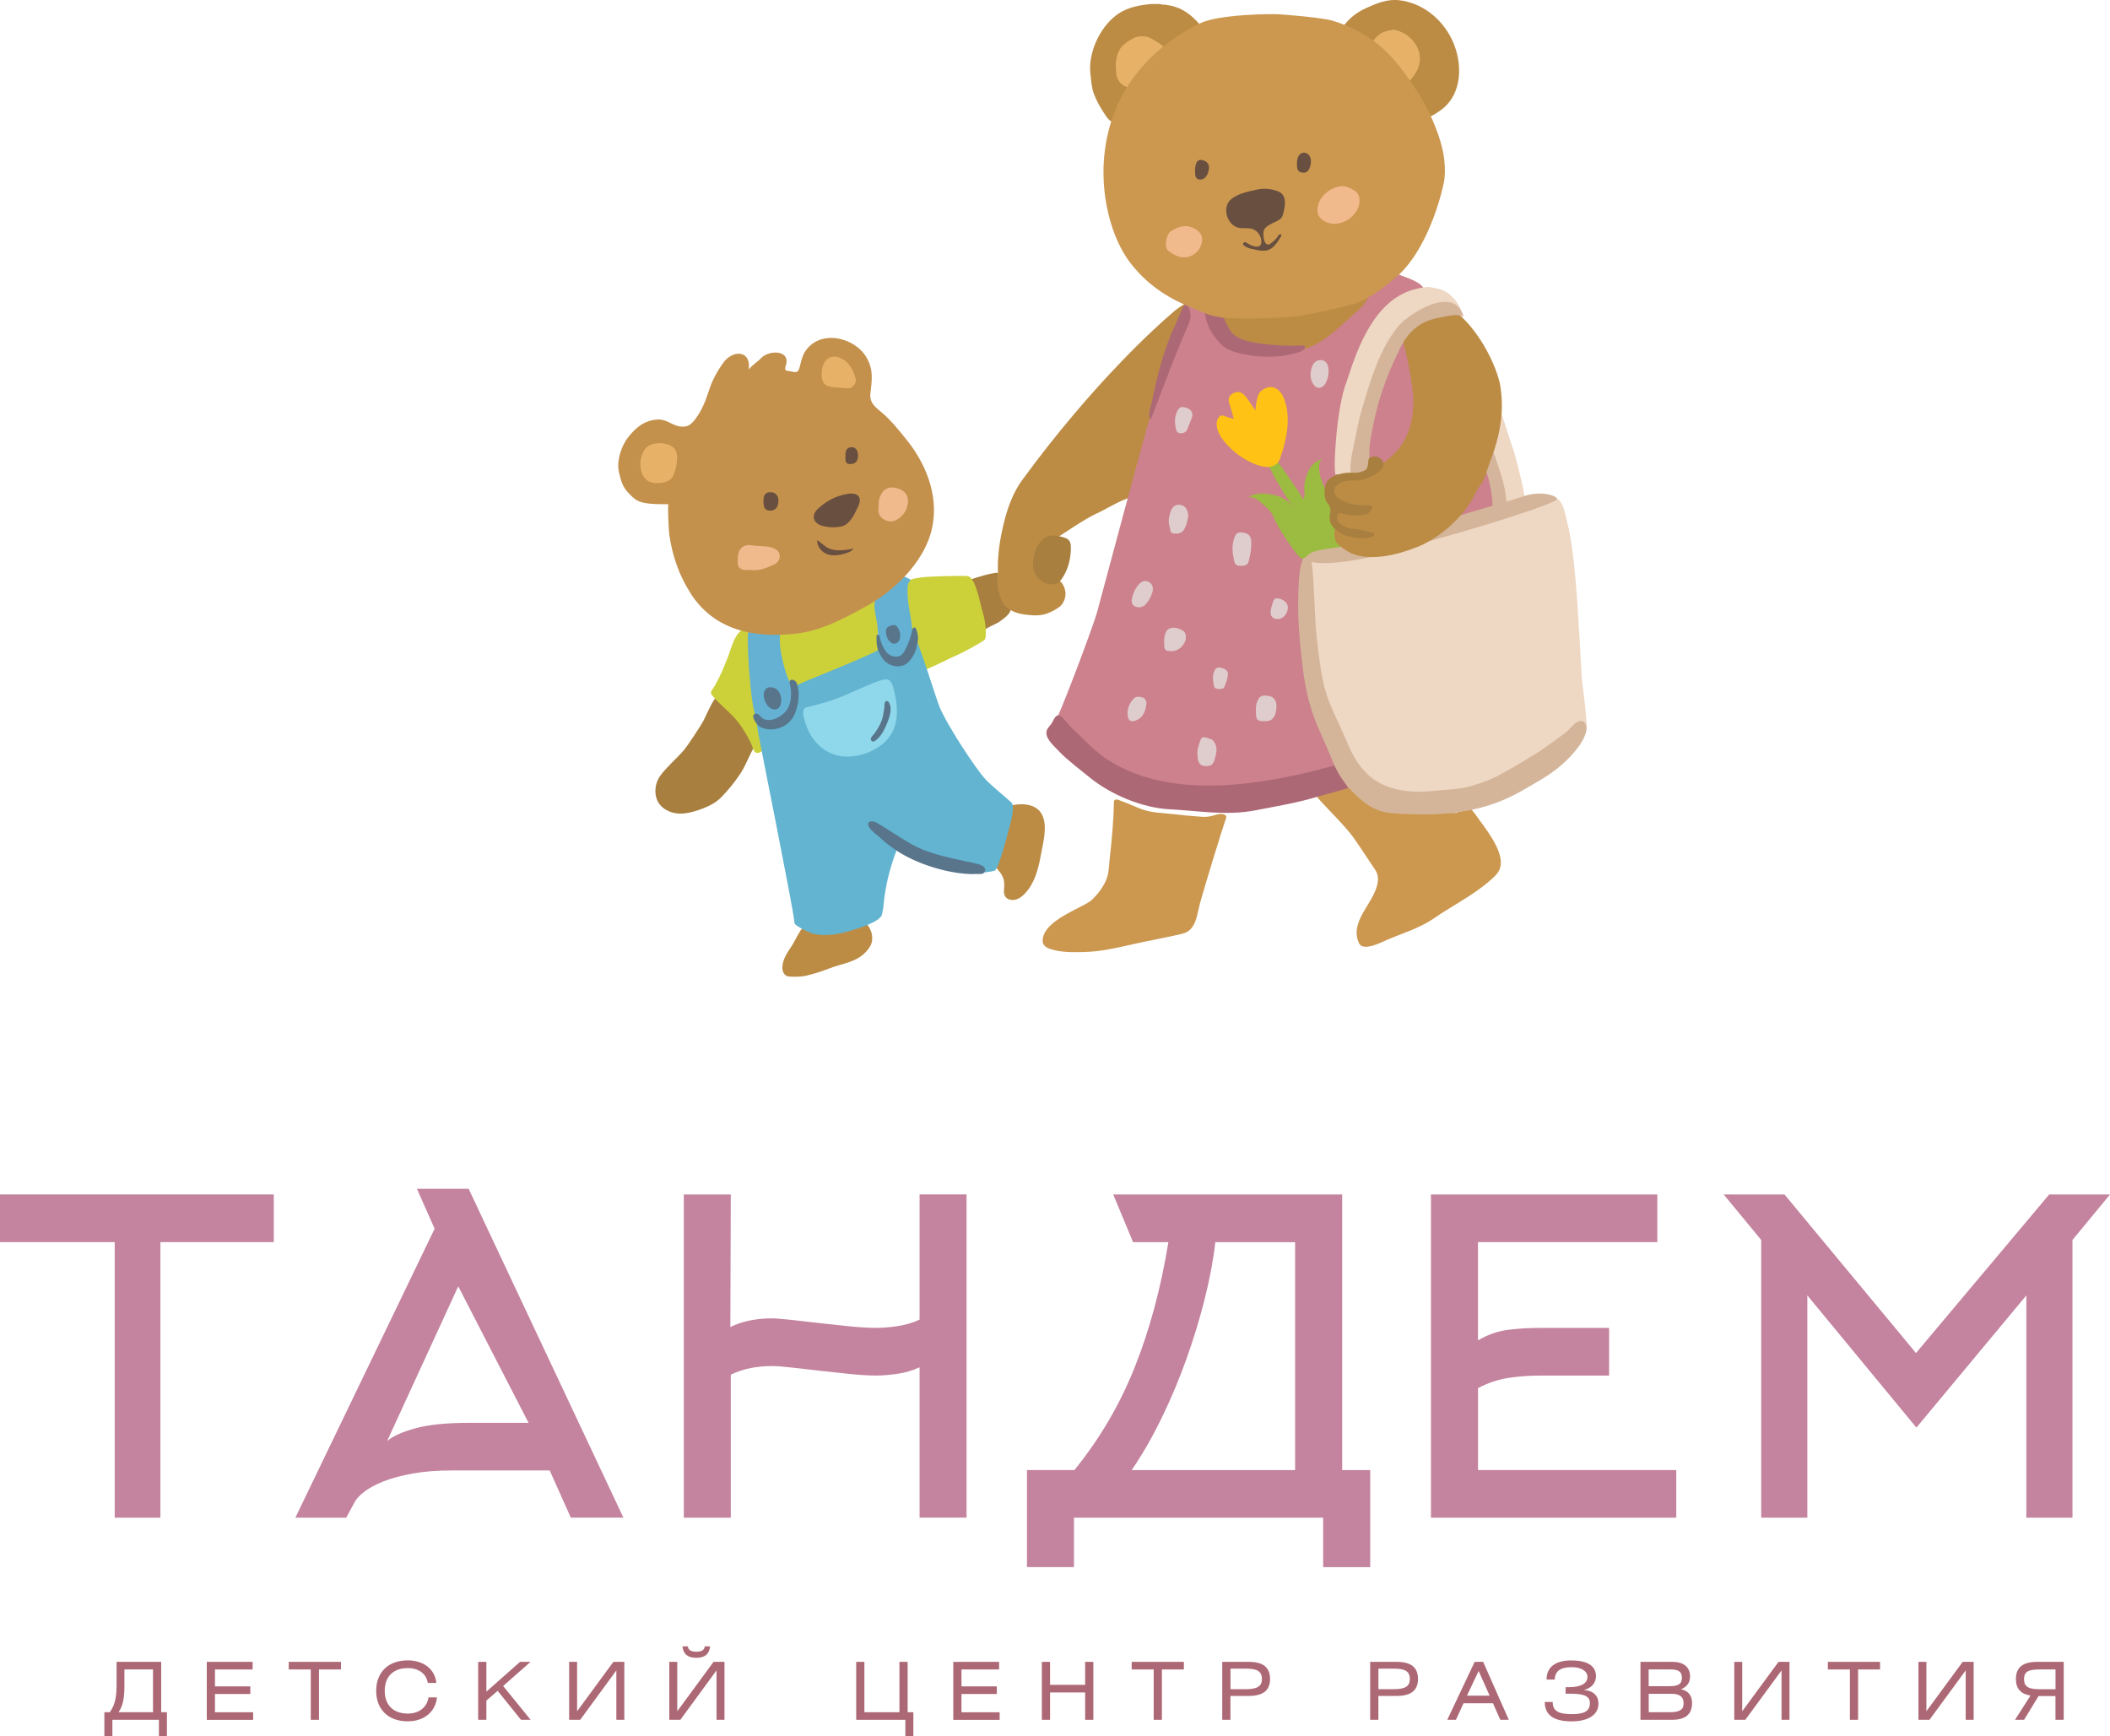 <?xml version="1.0" encoding="UTF-8"?> <svg xmlns="http://www.w3.org/2000/svg" width="192" height="158" viewBox="0 0 192 158" fill="none"> <g clip-path="url(#clip0_21_264)"> <path d="M89.475 57.46C89.367 56.419 88.829 55.514 88.553 54.523C88.39 53.941 88.327 53.346 88.204 52.764C89.064 52.496 89.914 52.196 90.819 52.109C90.896 52.746 90.95 53.382 91.058 54.014C91.108 54.291 91.226 54.546 91.384 54.778C91.506 54.96 91.877 55.191 91.945 55.378C92.09 55.791 91.199 56.396 90.864 56.633C90.697 56.751 89.462 57.251 89.484 57.46H89.475Z" fill="#A87F3F"></path> <path d="M107.925 27.63C107.957 27.666 107.559 28.412 107.59 28.448C107.649 28.58 107.572 28.684 107.509 28.785C106.442 30.63 105.89 32.662 105.37 34.703C105.08 35.849 104.791 36.999 104.682 38.181C104.456 38.849 104.818 39.595 104.573 40.263C104.239 41.19 103.397 42.058 103.316 43.049C103.262 43.69 103.384 44.331 103.072 44.931C103.018 45.041 102.945 45.145 102.85 45.222C102.746 45.309 102.615 45.354 102.488 45.4C101.493 45.763 100.666 46.336 99.716 46.763C98.766 47.191 96.595 48.677 96.432 48.768C96.138 48.936 95.744 48.8 95.428 48.95C95.057 49.127 94.808 49.486 94.618 49.841C94.234 50.536 94.252 51.318 94.315 52.091C94.329 52.232 94.379 52.396 94.505 52.45C95.061 52.682 95.55 53.196 96.246 52.941C96.341 52.905 96.45 52.9 96.549 52.955C97.07 53.609 97.106 54.432 96.563 55.082C96.441 55.228 95.604 55.837 94.758 55.964C94.265 56.037 93.763 55.987 93.284 55.928C92.397 55.819 91.497 55.478 91.126 54.591C90.796 53.805 90.665 52.968 90.81 52.114C90.742 50.573 90.986 49.063 91.348 47.582C91.692 46.186 92.185 44.809 93.035 43.654C99.408 34.967 105.085 29.816 106.821 28.344C106.998 28.194 107.667 27.662 107.916 27.634L107.925 27.63Z" fill="#BC8C45"></path> <path d="M96.396 52.973C96.283 53.114 95.876 53.169 95.708 53.178C95.161 53.21 94.569 52.814 94.284 52.369C94.048 52.005 93.99 51.746 93.999 51.3C94.017 50.505 94.234 49.746 94.804 49.164C95.251 48.714 95.74 48.659 96.305 48.777C97.341 49 97.504 49.168 97.432 50.228C97.364 51.232 97.052 52.173 96.396 52.969V52.973Z" fill="#A87F3F"></path> <path d="M60.605 73.698C60.483 73.625 60.36 73.539 60.247 73.434C59.451 72.743 59.483 71.411 60.075 70.602C60.704 69.747 61.527 69.075 62.215 68.279C62.604 67.829 63.784 66.015 64.029 65.556C64.25 65.142 65.241 62.66 65.775 63.156C66.629 63.947 68.136 65.861 68.317 65.983C68.805 66.315 68.823 67.356 68.633 67.97C68.158 68.761 67.873 69.647 67.358 70.416C66.838 71.193 66.299 71.861 65.648 72.534C65.191 73.007 64.599 73.329 63.988 73.561C62.88 73.984 61.65 74.316 60.609 73.693L60.605 73.698Z" fill="#A87F3F"></path> <path d="M68.452 67.942C68.403 67.806 68.353 67.674 68.303 67.574C68 66.965 67.656 66.369 67.249 65.824C66.562 64.901 65.603 64.228 64.861 63.355C64.553 62.992 64.721 62.919 64.956 62.542C65.128 62.264 65.281 61.983 65.422 61.692C65.711 61.105 65.951 60.501 66.195 59.896C66.507 59.132 66.801 57.732 67.539 57.332C68.086 57.037 68.412 57.323 68.484 57.664C68.615 58.278 68.421 59.45 68.439 60.078C68.507 62.396 68.95 64.742 69.714 66.924C69.814 67.215 69.922 67.537 69.8 67.819C69.705 68.038 69.275 68.447 69.04 68.506C68.665 68.597 68.583 68.283 68.457 67.951L68.452 67.942Z" fill="#CCD13A"></path> <path d="M83.709 61.114C83.08 60.951 83.79 60.032 83.65 59.546C83.451 58.859 83.188 58.191 82.989 57.5C82.605 56.168 82.32 54.75 82.456 53.377C82.528 52.641 83.256 52.645 83.862 52.541C84.391 52.45 87.784 52.359 88.082 52.432C88.82 52.614 89.2 55.064 89.448 55.809C89.647 56.4 89.851 57.964 89.588 58.219C89.344 58.455 87.508 59.446 87.078 59.623C86.124 60.023 84.713 60.819 83.704 61.11L83.709 61.114Z" fill="#CCD13A"></path> <path d="M79.683 54.164C80.122 54.255 80.235 54.982 80.23 55.382C80.226 55.764 80.072 56.342 80.036 56.719C80.009 57.005 79.764 57.328 79.963 57.469C79.796 57.914 79.936 58.355 79.977 58.801C79.995 58.983 80.122 59.164 79.977 59.351C78.457 59.956 77.001 60.724 75.422 61.178C75.151 61.256 74.898 61.437 74.658 61.606C74.029 62.051 73.31 62.256 72.568 62.388C72.197 62.247 72.03 61.974 71.759 61.987C71.501 61.883 71.428 61.642 71.365 61.41C71.125 60.578 70.917 59.737 70.795 58.878C70.754 58.578 70.646 57.964 70.954 57.769C71.293 57.551 71.808 57.746 72.188 57.655C72.623 57.546 73.07 57.442 73.504 57.323C74.522 57.046 75.481 56.601 76.399 56.096C77.182 55.669 77.982 55.282 78.778 54.882C78.905 54.819 79.575 54.128 79.688 54.173L79.683 54.164Z" fill="#CCD13A"></path> <path d="M90.859 79.207C90.71 79.034 90.561 78.861 90.507 78.648C90.407 78.257 90.647 77.975 90.751 77.625C90.828 77.361 90.81 77.084 90.878 76.82C91.095 75.979 91.561 75.052 91.941 74.275C92.09 73.97 92.135 73.643 91.977 73.315C92.814 73.084 94.012 73.106 94.618 73.829C95.41 74.77 94.971 76.438 94.772 77.52C94.559 78.679 94.306 79.939 93.596 80.912C93.302 81.316 92.795 81.852 92.266 81.898C91.71 81.948 91.312 81.63 91.357 81.066C91.411 80.398 91.429 79.93 90.973 79.352C90.936 79.307 90.896 79.261 90.855 79.211L90.859 79.207Z" fill="#BC8C45"></path> <path d="M73.02 84.493C73.247 84.48 73.455 84.493 73.645 84.671C73.853 84.866 74.142 84.894 74.423 84.88C75.902 84.807 77.394 84.784 78.774 84.121C78.81 84.103 78.873 84.134 78.923 84.144C79.244 84.575 79.421 85.044 79.353 85.594C79.308 85.962 79.14 86.216 78.891 86.512C77.969 87.607 76.603 87.666 75.422 88.144C74.794 88.398 74.138 88.589 73.477 88.762C72.925 88.903 72.383 88.894 71.835 88.871C71.383 88.853 71.166 88.448 71.193 87.976C71.234 87.194 71.736 86.566 72.138 85.934C72.22 85.803 72.894 84.466 73.02 84.489V84.493Z" fill="#BC8C45"></path> <path d="M127.306 24.988C127.863 25.247 129.527 25.666 129.627 26.475C129.735 26.779 128.528 26.488 128.356 26.566C127.32 27.025 126.447 27.689 125.732 28.575C125.389 29.002 125.099 29.448 124.914 29.962C124.475 31.157 123.95 32.316 123.34 33.435C122.431 35.098 122.06 36.739 121.892 38.653C121.788 39.812 121.521 41.022 121.698 42.19C121.63 42.449 121.748 43.299 121.775 43.563C121.775 43.817 121.426 44.64 121.318 44.886C121.142 45.281 120.44 44.931 120.178 45.281C119.522 46.163 118.699 45.754 118.165 44.958C117.419 43.849 116.609 42.785 115.89 41.663C115.687 41.344 116.288 40.535 116.41 40.244C116.582 39.831 116.627 39.367 116.542 38.931C116.492 38.681 116.388 38.421 116.184 38.267C115.954 38.09 115.641 38.076 115.352 38.103C114.94 38.139 114.533 38.244 114.158 38.417C113.886 38.539 113.611 38.712 113.498 38.99C113.421 39.181 113.43 39.399 113.452 39.603C113.561 40.608 114.14 41.904 115.252 42.167C115.809 42.526 116.148 43.085 116.532 43.594C116.777 43.917 116.926 44.517 117.12 44.899C117.383 45.413 117.641 45.922 117.903 46.436C118.111 46.845 118.319 47.258 118.459 47.695C118.894 49.05 118.69 50.422 118.473 51.786C118.242 53.245 118.22 54.727 118.301 56.2C118.468 59.191 118.622 62.196 119.653 65.051C120.214 66.606 120.938 68.097 121.585 69.62C121.666 69.81 121.784 69.992 121.757 70.21C121.68 70.483 121.431 70.506 121.218 70.551C119.038 70.997 116.709 71.856 114.47 71.82C111.462 71.774 108.608 72.042 105.636 71.647C104.18 71.451 102.687 70.433 101.353 69.824C100.81 69.579 100.286 69.279 99.906 68.819C99.2 67.974 98.368 67.265 97.585 66.496C97.034 65.956 95.401 66.733 95.83 66.069C96.445 65.115 99.557 56.732 99.815 55.764C100.313 53.909 104.343 38.849 104.592 38.162C105.691 35.289 106.749 32.403 107.975 29.584C108.215 29.03 108.124 28.83 107.595 28.539C107.527 28.489 107.473 28.43 107.5 28.334C107.563 28.111 107.794 27.971 107.812 27.725C107.979 27.63 108.111 27.748 108.233 27.82C108.78 28.139 109.422 28.252 109.956 28.598C110.173 28.907 110.196 29.302 110.408 29.616C110.548 30.662 111.177 31.298 112.127 31.648C114.086 32.375 116.058 32.571 118.066 31.843C118.577 31.657 118.948 31.307 119.31 30.93C119.454 30.83 119.626 30.789 119.794 30.748C120.603 30.548 121.295 30.143 121.91 29.58C122.792 28.775 123.769 28.066 124.43 27.034C125.343 26.507 126.171 25.861 126.94 25.138C127.04 25.043 127.157 24.966 127.311 24.988H127.306Z" fill="#CC818C"></path> <path d="M69.036 66.951C68.999 66.697 68.778 65.606 68.9 65.36C69.036 65.21 69.37 66.142 69.515 66.178C70.754 66.478 71.881 65.851 72.297 64.642C72.55 63.906 72.541 63.146 72.496 62.387C72.573 62.192 79.14 59.746 80.312 58.919C80.511 58.987 80.212 59.56 80.321 59.71C81.117 60.837 82.315 60.769 83.007 59.578C83.098 59.419 83.007 58.032 83.243 58.019C83.478 58.005 85.133 63.451 85.495 64.333C86.119 65.869 88.72 69.888 89.693 70.938C90.199 71.488 91.638 72.652 91.963 72.97C92.004 73.011 92.045 73.047 92.085 73.088C92.384 73.575 91.837 75.306 91.728 75.729C91.674 75.943 90.914 78.934 90.525 79.225C89.887 79.439 87.856 79.561 87.232 79.266C86.653 78.989 86.87 79.066 86.255 78.875C85.468 78.625 80.565 75.493 79.936 75.12C79.832 75.056 79.733 74.988 79.615 74.947C79.484 74.897 79.335 74.825 79.235 74.97C79.136 75.111 79.253 75.229 79.33 75.347C79.375 75.42 79.434 75.488 79.502 75.543C80.144 76.02 80.61 76.698 81.293 77.125C81.415 77.202 81.583 77.275 81.546 77.479C80.95 79.066 80.542 80.693 80.398 82.384C80.375 82.657 80.312 82.93 80.262 83.198C80.135 83.857 78.181 84.521 76.58 84.912C75.893 85.08 74.807 85.157 74.115 84.998C73.618 84.885 72.962 84.534 72.537 84.257C72.455 84.203 72.374 84.144 72.329 84.062C72.279 83.975 72.27 83.866 72.265 83.766C72.188 82.703 69.113 67.438 69.045 66.96L69.036 66.951Z" fill="#62B4D0"></path> <path d="M125.452 85.862C124.796 86.13 123.919 86.385 123.656 85.821C123.29 85.039 123.439 84.316 123.783 83.544C124.339 82.302 126.031 80.466 125.131 79.148C124.461 78.166 123.815 77.143 123.136 76.188C122.431 75.197 120.766 73.584 119.97 72.67C118.563 71.047 121.137 72.329 122.566 71.688C122.693 71.633 122.824 71.606 122.964 71.642C123.367 71.92 123.688 72.284 124.059 72.597C125.018 73.406 126.085 73.838 127.37 73.888C129.066 73.952 130.758 73.966 132.454 73.97C132.852 73.97 133.019 73.329 133.413 73.256C133.598 73.225 134.023 73.852 134.182 74.006C134.991 75.216 137.357 77.861 136.307 79.389C136.122 79.657 135.878 79.875 135.633 80.089C134.082 81.466 132.146 82.416 130.441 83.594C129.116 84.507 127.519 84.944 126.058 85.598C125.922 85.657 125.701 85.766 125.447 85.867L125.452 85.862Z" fill="#CC9850"></path> <path d="M108.377 84.518C108.173 84.736 107.906 84.9 107.54 84.986C106.273 85.282 104.401 85.627 103.134 85.914C101.642 86.25 100.154 86.605 98.616 86.636C97.63 86.659 96.657 86.677 95.698 86.4C95.508 86.346 95.314 86.277 95.156 86.159C94.997 86.041 94.871 85.855 94.871 85.659C94.853 83.695 98.584 82.636 99.394 81.854C99.891 81.372 100.321 80.809 100.61 80.177C100.927 79.495 100.891 78.904 100.972 78.181C101.176 76.418 101.33 74.649 101.37 72.872C101.574 72.631 101.786 72.808 101.981 72.872C102.637 73.099 103.256 73.408 103.908 73.644C104.853 73.99 105.848 73.972 106.821 74.09C107.675 74.195 108.539 74.272 109.399 74.331C109.715 74.354 110.05 74.308 110.353 74.231C110.679 74.144 111.222 73.922 111.538 74.217C111.615 74.285 111.588 74.408 111.552 74.508C111.081 75.836 109.593 80.772 109.218 82.104C108.983 82.95 108.915 83.927 108.363 84.518H108.377Z" fill="#CC9850"></path> <path d="M122.716 71.692C122.743 71.733 120.106 72.433 119.898 72.497C118.066 73.056 116.157 73.365 114.275 73.734C111.639 74.252 109.056 73.784 106.401 73.643C103.927 73.515 101.068 72.302 99.164 70.756C98.807 70.465 96.961 69.029 96.486 68.492C96.084 68.038 95.242 67.388 95.215 66.724C95.197 66.347 95.491 66.119 95.686 65.838C95.849 65.601 96.052 64.928 96.45 65.137C96.821 65.333 97.124 65.865 97.436 66.156C98.549 67.192 99.603 68.392 100.892 69.201C104.904 71.706 111.055 72.584 121.576 69.615C121.621 69.601 122.367 71.211 122.711 71.692H122.716Z" fill="#AD6875"></path> <path d="M82.849 52.741C82.872 52.841 82.727 52.914 82.655 53.091C82.555 53.337 82.582 53.596 82.582 53.855C82.573 55.005 82.921 56.114 83.007 57.251C83.075 57.319 83.103 57.405 83.084 57.492C82.953 58.146 82.768 58.782 82.388 59.333C81.841 60.119 80.94 60.046 80.393 59.205C79.954 58.532 79.9 57.773 79.841 56.992C79.796 56.369 79.407 55.2 79.656 54.614C79.76 54.368 80.031 54.273 80.23 54.114C80.556 53.855 80.832 53.532 81.153 53.264C81.479 52.991 81.424 51.955 81.908 52.282C82.008 52.35 82.836 52.7 82.849 52.746V52.741Z" fill="#64B1D3"></path> <path d="M81.583 77.402C81.072 77.07 80.583 76.693 80.126 76.27C79.832 75.998 79.217 75.584 79.054 75.211C78.819 74.666 79.416 74.657 79.773 74.866C80.868 75.502 81.899 76.239 83.007 76.857C84.269 77.557 85.644 77.884 87.024 78.198C87.698 78.352 88.376 78.466 89.046 78.643C89.349 78.721 89.869 79.002 89.557 79.402C89.399 79.607 89.046 79.516 88.788 79.534C88.431 79.561 88.073 79.534 87.716 79.502C86.974 79.434 86.242 79.298 85.518 79.102C84.111 78.725 82.772 78.18 81.574 77.402H81.583Z" fill="#59758C"></path> <path d="M118.966 50.968C118.826 50.932 118.685 50.896 118.545 50.859C118.161 50.759 117.636 49.909 117.41 49.6C117.075 49.145 116.772 48.668 116.474 48.186C116.207 47.759 116.021 47.345 115.813 46.9C115.592 46.422 115.085 46.027 114.692 45.691C114.366 45.413 113.959 45.145 113.547 45.25C114.072 44.922 114.719 44.872 115.329 44.945C116.401 45.068 117.048 45.359 117.727 46.177C117.084 45.4 116.582 44.413 116.044 43.554C115.723 43.045 115.718 42.672 115.207 42.258C115.338 41.922 115.605 41.74 115.926 41.622C116.627 42.449 117.211 43.363 117.831 44.254C118.125 44.677 118.373 45.027 118.609 45.491C118.577 45.431 118.708 45.186 118.713 45.1C118.735 44.836 118.658 44.554 118.676 44.281C118.713 43.745 118.862 43.218 119.12 42.749C119.183 42.636 119.251 42.527 119.328 42.422C119.599 42.086 119.997 41.886 120.386 41.695C120.137 41.831 120.038 42.145 120.029 42.427C119.988 43.55 120.671 44.609 121.069 45.604C121.336 46.277 121.463 46.995 121.535 47.714C121.553 47.886 122.602 49.964 122.539 50.023C122.408 50.141 121.096 51.809 120.757 51.3C120.612 52.037 120.097 50.868 119.4 50.832C119.26 50.827 119.115 50.923 118.97 50.968H118.966Z" fill="#9BBC40"></path> <path d="M116.46 41.781C116.035 42.799 114.863 42.531 114.027 42.167C113.018 41.726 112.118 41.044 111.417 40.194C111.055 39.753 110.716 39.199 110.707 38.608C110.698 38.171 110.946 37.621 111.485 37.876C111.702 37.976 111.942 38.026 112.272 38.126C112.132 37.635 112.028 37.208 111.883 36.789C111.724 36.33 111.783 35.994 112.263 35.767C112.71 35.553 113.054 35.726 113.317 36.048C113.633 36.43 113.891 36.862 114.23 37.358C114.271 37.053 114.28 36.821 114.33 36.598C114.411 36.23 114.443 35.835 114.768 35.566C115.583 34.907 116.438 35.235 116.845 36.285C117.496 37.953 117.093 40.021 116.496 41.667C116.483 41.708 116.465 41.744 116.451 41.781H116.46Z" fill="#FFC215"></path> <path d="M109.92 28.666C110.87 28.662 111.819 28.816 112.774 28.807C113.742 28.803 114.728 28.262 115.714 28.253C116.845 28.244 117.921 28.616 119.025 28.421C120.296 28.198 121.562 27.939 122.815 27.602C123.38 27.448 123.905 27.162 124.493 27.075C124.29 27.525 123.982 27.902 123.611 28.216C121.96 29.616 120.314 31.53 118.066 31.926C117.057 32.103 116.026 32.012 115.013 31.944C114.067 31.88 114.19 31.185 113.226 31.021C112.38 30.875 111.544 30.571 110.888 30.016C110.793 29.934 109.838 28.666 109.92 28.666Z" fill="#BC8C45"></path> <path d="M109.938 29.607C109.888 29.498 109.843 29.38 109.802 29.262C109.771 29.171 109.558 28.162 109.59 28.171C110.083 28.316 110.571 28.303 111.064 28.43C111.1 28.439 111.141 28.453 111.168 28.48C111.195 28.503 111.204 28.539 111.218 28.571C111.403 29.067 111.629 29.548 111.896 30.003C112.462 30.962 113.972 31.176 114.981 31.299C116.189 31.444 117.405 31.494 118.618 31.439C118.649 31.439 118.685 31.439 118.713 31.458C118.735 31.476 118.744 31.503 118.744 31.526C118.78 31.767 118.514 31.93 118.283 32.012C116.867 32.503 115.189 32.567 113.719 32.33C112.824 32.185 111.724 31.976 111.087 31.299C110.58 30.758 110.209 30.258 109.933 29.616L109.938 29.607Z" fill="#AD6875"></path> <path d="M104.682 38.181C104.406 37.658 104.7 37.167 104.795 36.676C105.288 34.167 105.921 31.699 107.025 29.38C107.183 29.048 107.572 28.007 107.807 27.726C108.409 27.876 108.418 28.912 108.178 29.448C106.907 32.303 105.854 35.244 104.723 38.149C104.718 38.163 104.696 38.172 104.682 38.181Z" fill="#AD6875"></path> <path d="M113.864 49.536C113.864 50.059 113.746 50.568 113.629 51.068C113.525 51.518 113.14 51.491 112.787 51.486C112.444 51.482 112.349 51.277 112.281 50.959C112.154 50.345 112.086 49.745 112.258 49.127C112.43 48.509 112.606 48.359 113.244 48.49C113.647 48.577 113.877 48.881 113.859 49.327C113.859 49.395 113.859 49.468 113.859 49.536H113.864Z" fill="#DFCCCD"></path> <path d="M114.275 64.679C114.289 64.456 114.266 64.238 114.343 64.01C114.56 63.351 114.778 63.21 115.461 63.333C115.931 63.419 116.171 63.77 116.153 64.333C116.125 65.156 115.813 65.606 115.257 65.624C114.366 65.66 114.285 65.579 114.275 64.674V64.679Z" fill="#DFCCCD"></path> <path d="M108.124 46.991C108.056 47.345 107.993 47.782 107.749 48.182C107.513 48.564 107.165 48.586 106.799 48.55C106.437 48.514 106.514 48.191 106.437 47.955C106.279 47.5 106.36 47.063 106.491 46.632C106.663 46.082 106.962 45.877 107.423 45.945C107.839 46.009 108.115 46.386 108.124 46.995V46.991Z" fill="#DFCCCD"></path> <path d="M108.956 68.634C108.929 68.165 109.097 67.747 109.232 67.352C109.4 66.87 109.843 67.184 110.132 67.243C110.526 67.325 110.77 67.97 110.68 68.457C110.467 69.552 110.345 69.711 109.707 69.716C109.183 69.72 108.961 69.384 108.961 68.629L108.956 68.634Z" fill="#DFCCCD"></path> <path d="M105.935 58.482C105.935 58.36 105.917 58.237 105.935 58.119C106.003 57.76 106.048 57.346 106.419 57.196C106.84 57.028 107.274 57.169 107.654 57.401C107.857 57.523 107.912 57.755 107.912 57.996C107.912 58.61 107.301 59.232 106.69 59.251C106.007 59.269 105.93 59.187 105.935 58.487V58.482Z" fill="#DFCCCD"></path> <path d="M120.056 35.29C119.771 35.317 119.536 35.085 119.391 34.758C119.169 34.258 119.233 33.662 119.468 33.194C119.703 32.726 120.336 32.608 120.68 32.994C121.092 33.453 120.875 34.744 120.427 35.122C120.3 35.226 120.174 35.281 120.06 35.294L120.056 35.29Z" fill="#DFCCCD"></path> <path d="M102.981 54.6C103.049 53.909 103.8 52.359 104.65 53.032C104.904 53.232 104.958 53.586 104.867 53.891C104.745 54.305 104.528 54.691 104.234 55.014C104.013 55.255 103.628 55.332 103.325 55.205C103.045 55.087 102.959 54.864 102.981 54.6Z" fill="#DFCCCD"></path> <path d="M107.622 37.035C108.296 37.121 108.694 37.503 108.405 38.144C108.269 38.444 108.169 38.762 108.043 39.062C107.916 39.362 107.654 39.458 107.36 39.421C107.057 39.385 107.025 39.121 106.975 38.876C106.876 38.408 106.894 37.953 107.079 37.508C107.192 37.23 107.36 37.03 107.627 37.03L107.622 37.035Z" fill="#DFCCCD"></path> <path d="M102.601 64.892C102.601 64.506 102.742 64.106 102.972 63.797C103.293 63.365 103.447 63.351 103.927 63.456C104.216 63.519 104.352 63.837 104.32 64.06C104.239 64.619 104.094 65.188 103.52 65.488C102.918 65.801 102.597 65.61 102.601 64.892Z" fill="#DFCCCD"></path> <path d="M117.188 55.282C117.175 55.968 116.605 56.473 116.03 56.305C115.587 56.177 115.497 55.768 115.773 54.982C115.863 54.718 115.899 54.368 116.338 54.459C116.849 54.564 117.197 54.895 117.188 55.277V55.282Z" fill="#DFCCCD"></path> <path d="M110.897 62.697C110.68 62.706 110.49 62.61 110.458 62.41C110.395 61.988 110.286 61.556 110.472 61.138C110.576 60.901 110.684 60.669 111.041 60.751C111.412 60.833 111.761 60.974 111.738 61.379C111.715 61.765 111.557 62.151 111.408 62.515C111.331 62.697 111.096 62.706 110.897 62.697Z" fill="#DFCCCD"></path> <path d="M71.017 57.587C70.709 58.974 71.673 61.883 71.84 61.974C72.618 63.369 71.849 65.238 70.334 65.62C69.646 65.792 68.895 65.738 68.782 65.16C68.298 64.474 67.855 57.528 68.14 57.396C68.357 57.296 69.085 57.601 69.352 57.628C69.524 57.646 70.967 57.805 71.017 57.582V57.587Z" fill="#64B1D3"></path> <path d="M79.009 68.474C76.58 69.388 74.803 68.561 73.771 66.901C73.509 66.483 73.12 65.492 73.093 64.965C73.061 64.365 73.247 64.41 73.826 64.26C76.404 63.592 76.675 63.328 78.204 62.687C78.796 62.437 79.846 61.942 80.52 61.833C81.04 61.746 81.207 62.274 81.311 62.664C82.315 66.406 80.669 67.756 79.009 68.474Z" fill="#8FD7EA"></path> <path d="M68.895 64.951C69.103 65.019 69.217 65.233 69.384 65.356C69.705 65.597 70.166 65.547 70.515 65.415C71.085 65.201 71.573 64.801 71.799 64.219C72.043 63.596 72.021 62.837 71.863 62.201C71.844 62.137 71.835 62.065 71.854 62.001C71.926 61.737 72.297 61.887 72.41 62.019C72.564 62.196 72.613 62.542 72.641 62.765C72.677 63.019 72.681 63.278 72.663 63.533C72.632 64.01 72.514 64.474 72.342 64.919C71.863 66.165 70.316 66.742 69.135 66.133C68.882 66.001 68.176 65.038 68.769 64.938C68.814 64.928 68.855 64.938 68.895 64.947V64.951Z" fill="#59758C"></path> <path d="M79.977 59.346C79.805 59.023 79.76 58.532 79.76 58.173C79.76 58.087 79.733 57.85 79.801 57.782C80.018 57.578 80.076 58.096 80.104 58.191C80.185 58.487 80.303 58.773 80.452 59.041C80.696 59.487 81.063 59.755 81.574 59.755C82.044 59.755 82.257 59.369 82.428 59.014C82.7 58.455 82.921 57.873 83.012 57.25C83.17 57.046 83.297 57.028 83.392 57.305C83.555 57.773 83.6 58.246 83.428 58.723C83.369 59.241 83.125 59.687 82.817 60.087C82.171 60.932 80.841 60.782 80.226 59.805C80.135 59.66 80.063 59.501 79.981 59.346H79.977Z" fill="#59758C"></path> <path d="M79.339 67.456C79.339 67.456 79.299 67.42 79.281 67.392C79.122 67.156 79.452 66.915 79.57 66.747C79.792 66.433 80 66.111 80.153 65.756C80.285 65.456 80.357 65.138 80.407 64.811C80.429 64.656 80.461 64.492 80.475 64.333C80.493 64.169 80.438 63.756 80.728 63.797C80.9 63.824 81.013 64.179 81.031 64.329C81.085 64.765 80.94 65.26 80.782 65.661C80.556 66.233 80.303 66.824 79.828 67.256C79.701 67.37 79.498 67.561 79.344 67.447L79.339 67.456Z" fill="#59758C"></path> <path d="M80.633 57.651C80.601 57.378 80.506 57.019 81.284 56.878C81.841 56.778 82.266 58.305 81.501 58.555C81.062 58.701 80.692 58.151 80.628 57.651H80.633Z" fill="#59758C"></path> <path d="M71.094 63.747C71.094 64.174 70.877 64.642 70.374 64.556C69.728 64.442 69.217 63.247 69.664 62.724C69.977 62.365 70.623 62.574 70.845 62.906C71.012 63.151 71.098 63.438 71.094 63.747Z" fill="#59758C"></path> <path d="M14.596 113.033V138.112H10.439V113.033H0V108.696H24.913V113.033H14.596Z" fill="#C4839E"></path> <path d="M37.935 108.183H42.644L56.728 138.108H51.943L50.021 133.812H41.115C39.78 133.812 38.595 133.903 37.564 134.089C36.533 134.276 35.646 134.512 34.918 134.799C34.185 135.089 33.597 135.403 33.154 135.744C32.711 136.085 32.408 136.412 32.249 136.731L31.503 138.112H26.876L39.55 111.815L37.94 108.187L37.935 108.183ZM48.094 129.475L41.698 117.056L35.226 131.135C35.75 130.689 36.61 130.303 37.813 129.971C39.016 129.644 40.64 129.48 42.68 129.48H48.094V129.475Z" fill="#C4839E"></path> <path d="M66.498 138.112H62.224V108.696H66.498L66.457 120.761C67.059 120.47 67.674 120.27 68.303 120.151C68.932 120.033 69.56 119.974 70.184 119.974C70.601 119.974 71.211 120.02 72.007 120.111C72.803 120.201 73.667 120.301 74.594 120.406C75.522 120.511 76.445 120.611 77.363 120.702C78.276 120.792 79.063 120.838 79.715 120.838C80.316 120.838 80.972 120.783 81.678 120.679C82.383 120.574 83.053 120.379 83.677 120.088V108.691H87.951V138.108H83.677V124.425C83.048 124.716 82.383 124.911 81.682 125.016C80.977 125.12 80.325 125.175 79.724 125.175C79.072 125.175 78.29 125.129 77.376 125.038C76.463 124.947 75.544 124.847 74.617 124.743C73.69 124.638 72.831 124.538 72.034 124.447C71.238 124.356 70.632 124.311 70.216 124.311C69.588 124.311 68.963 124.37 68.339 124.488C67.715 124.606 67.1 124.811 66.498 125.097V138.108V138.112Z" fill="#C4839E"></path> <path d="M120.4 142.608V138.112H97.725V142.608H93.451V133.775H97.766C100.068 130.943 101.9 127.82 103.257 124.411C104.619 121.001 105.636 117.21 106.319 113.037H103.103L101.299 108.7H122.132V133.78H124.683V142.612H120.404L120.4 142.608ZM117.849 133.775V113.037H110.589C110.408 114.637 110.087 116.351 109.63 118.174C109.173 119.997 108.617 121.829 107.961 123.665C107.305 125.502 106.555 127.293 105.704 129.038C104.854 130.784 103.945 132.366 102.977 133.78H117.844L117.849 133.775Z" fill="#C4839E"></path> <path d="M134.485 133.776H152.532V138.112H130.21V108.696H150.808V113.033H134.489V121.975C135.38 121.456 136.28 121.134 137.198 121.02C138.112 120.902 139.057 120.843 140.025 120.843H146.421V125.18H140.025C139.085 125.18 138.148 125.252 137.221 125.398C136.294 125.543 135.385 125.848 134.494 126.321V133.776H134.485Z" fill="#C4839E"></path> <path d="M174.383 129.912L164.459 117.883V138.112H160.262V112.838L156.847 108.696H162.378L174.346 123.129L186.468 108.696H192L188.585 112.838V138.112H184.388V117.883L174.383 129.912Z" fill="#C4839E"></path> <path d="M14.668 151.231V155.814H15.188V158H14.46V156.505H10.227V158H9.498V155.814H9.991C10.38 155.241 10.607 154.709 10.607 153.309V151.231H14.673H14.668ZM11.321 151.922V153.382C11.321 154.668 11.163 155.241 10.787 155.814H13.922V151.922H11.321Z" fill="#AD6875"></path> <path d="M18.816 151.231H22.986V151.922H19.562V153.463H22.778V154.154H19.562V155.818H23.036V156.509H18.816V151.236V151.231Z" fill="#AD6875"></path> <path d="M31.028 151.231V151.922H29.025V156.505H28.278V151.922H26.274V151.231H31.024H31.028Z" fill="#AD6875"></path> <path d="M37.098 156.641C35.312 156.641 34.231 155.545 34.231 153.868C34.231 152.19 35.316 151.095 37.107 151.095C38.573 151.095 39.595 151.931 39.704 153.149H38.93C38.785 152.308 38.107 151.799 37.103 151.799C35.773 151.799 35.009 152.577 35.009 153.868C35.009 155.159 35.782 155.936 37.112 155.936C38.143 155.936 38.867 155.35 38.989 154.463H39.762C39.627 155.777 38.591 156.641 37.103 156.641H37.098Z" fill="#AD6875"></path> <path d="M44.258 153.941L47.32 151.231H48.275L45.783 153.427L48.284 156.505H47.411L45.285 153.868L44.258 154.754V156.505H43.512V151.231H44.258V153.941Z" fill="#AD6875"></path> <path d="M52.513 151.231V155.727L55.815 151.231H56.81V156.505H56.086V152.009L52.793 156.505H51.789V151.231H52.513Z" fill="#AD6875"></path> <path d="M61.627 151.231V155.727L64.929 151.231H65.924V156.505H65.2V152.009L61.907 156.505H60.903V151.231H61.627ZM62.595 149.822C62.617 150.15 62.875 150.309 63.359 150.309C63.843 150.309 64.106 150.15 64.124 149.822H64.617C64.544 150.527 64.133 150.863 63.359 150.863C62.586 150.863 62.174 150.527 62.102 149.822H62.595Z" fill="#AD6875"></path> <path d="M78.652 155.814H81.845V151.231H82.591V155.814H83.112V158H82.383V156.505H77.91V151.231H78.656V155.814H78.652Z" fill="#AD6875"></path> <path d="M86.743 151.231H90.914V151.922H87.49V153.463H90.706V154.154H87.49V155.818H90.964V156.509H86.743V151.236V151.231Z" fill="#AD6875"></path> <path d="M95.55 153.323H98.743V151.231H99.49V156.505H98.743V154.014H95.55V156.505H94.804V151.231H95.55V153.323Z" fill="#AD6875"></path> <path d="M107.726 151.231V151.922H105.727V156.505H104.981V151.922H102.977V151.231H107.726Z" fill="#AD6875"></path> <path d="M111.964 156.505H111.218V151.231H113.638C114.931 151.231 115.569 151.727 115.569 152.786C115.569 153.845 114.918 154.332 113.624 154.332H111.964V156.505ZM111.964 153.718H113.344C114.357 153.718 114.827 153.477 114.827 152.809C114.827 152.068 114.37 151.85 113.398 151.85H111.969V153.718H111.964Z" fill="#AD6875"></path> <path d="M125.425 156.505H124.679V151.231H127.098C128.392 151.231 129.03 151.727 129.03 152.786C129.03 153.845 128.378 154.332 127.085 154.332H125.425V156.505ZM125.425 153.718H126.804C127.818 153.718 128.288 153.477 128.288 152.809C128.288 152.068 127.831 151.85 126.859 151.85H125.429V153.718H125.425Z" fill="#AD6875"></path> <path d="M134.186 151.231H134.96L137.293 156.505H136.52L135.855 155H133.173L132.481 156.505H131.694L134.186 151.231ZM135.552 154.309L134.548 152.063L133.485 154.309H135.552Z" fill="#AD6875"></path> <path d="M141.287 154.877C141.287 155.736 141.853 155.986 143.056 155.986C144.083 155.986 144.675 155.759 144.675 154.977C144.675 154.273 143.988 154.127 142.834 154.127H142.463V153.532H142.803C143.807 153.532 144.449 153.218 144.449 152.604C144.449 152.091 143.92 151.713 143.02 151.713C142.006 151.713 141.482 152.068 141.482 152.841H140.731C140.731 151.709 141.518 151.1 142.993 151.1C144.372 151.1 145.227 151.559 145.227 152.532C145.227 153.104 144.852 153.627 144.123 153.786C145.005 153.859 145.453 154.332 145.453 155.027C145.453 156.014 144.58 156.646 142.997 156.646C141.414 156.646 140.564 156.086 140.564 154.882H141.292L141.287 154.877Z" fill="#AD6875"></path> <path d="M149.275 151.231H152.192C153.224 151.231 153.789 151.727 153.789 152.559C153.789 153.118 153.509 153.504 152.957 153.723C153.613 153.854 153.97 154.282 153.97 154.964C153.97 156.018 153.368 156.505 152.12 156.505H149.275V151.231ZM150.021 153.445H151.885C152.681 153.445 153.047 153.273 153.047 152.677C153.047 152.132 152.731 151.922 152.043 151.922H150.021V153.45V153.445ZM150.021 155.814H151.953C152.789 155.814 153.201 155.605 153.201 155.023C153.201 154.391 152.839 154.136 152.061 154.136H150.026V155.814H150.021Z" fill="#AD6875"></path> <path d="M158.534 151.231V155.727L161.836 151.231H162.835V156.505H162.112V152.009L158.814 156.505H157.81V151.231H158.534Z" fill="#AD6875"></path> <path d="M171.076 151.231V151.922H169.077V156.505H168.331V151.922H166.327V151.231H171.076Z" fill="#AD6875"></path> <path d="M175.292 151.231V155.727L178.594 151.231H179.593V156.505H178.87V152.009L175.572 156.505H174.568V151.231H175.292Z" fill="#AD6875"></path> <path d="M187.784 156.505H187.038V154.341H185.5L184.18 156.505H183.356L184.768 154.295C183.881 154.159 183.438 153.673 183.438 152.786C183.438 151.727 184.076 151.231 185.369 151.231H187.789V156.505H187.784ZM187.038 151.922H185.609C184.632 151.922 184.18 152.077 184.18 152.809C184.18 153.541 184.65 153.723 185.663 153.723H187.043V151.922H187.038Z" fill="#AD6875"></path> <path d="M59.958 38.172C60.718 38.181 61.242 38.767 61.998 38.822C62.572 38.863 62.88 38.645 63.242 38.172C63.87 37.358 64.219 36.444 64.522 35.503C64.825 34.558 65.291 33.721 65.874 32.935C66.105 32.626 66.421 32.394 66.77 32.267C67.475 32.008 68.303 32.349 68.131 33.626C68.511 33.158 68.932 32.935 69.248 32.594C69.972 31.817 72.03 31.817 71.483 33.335C71.392 33.581 71.451 33.74 71.673 33.749C72.166 33.776 72.573 34.099 72.74 33.494C72.88 32.989 72.962 32.458 73.247 32.012C74.572 29.926 77.77 30.657 78.855 32.539C79.502 33.658 79.339 34.599 79.204 35.799C79.1 36.731 79.742 37.103 80.348 37.631C81.157 38.34 81.868 39.24 82.542 40.077C84.432 42.44 85.567 45.568 84.681 48.577C83.894 51.259 81.411 53.728 78.95 55.1C76.748 56.328 74.64 57.419 72.469 57.655C70.144 57.91 65.417 58.133 62.798 53.928C61.767 52.269 61.206 50.659 60.903 48.677C60.858 48.377 60.722 45.886 60.835 45.886C60.243 45.886 59.65 45.886 59.062 45.827C58.682 45.786 58.293 45.718 57.963 45.532C57.66 45.363 57.42 45.104 57.181 44.854C56.629 44.268 56.516 43.768 56.326 42.986C56.077 41.954 56.543 40.549 57.185 39.754C57.904 38.863 58.66 38.245 59.849 38.176C59.886 38.176 59.917 38.176 59.953 38.176L59.958 38.172Z" fill="#C4914D"></path> <path d="M59.754 43.967C58.94 43.967 58.447 43.472 58.312 42.694C58.198 42.04 58.312 41.422 58.696 40.876C59.203 40.108 60.939 40.167 61.441 40.922C61.821 41.499 61.518 42.776 61.229 43.34C60.967 43.854 60.311 43.967 59.754 43.963V43.967Z" fill="#E7B267"></path> <path d="M68.421 51.869C68.172 51.869 67.977 51.887 67.792 51.869C67.385 51.819 67.1 51.641 67.132 51.169C67.136 51.082 67.132 50.996 67.132 50.91C67.122 50 67.579 49.468 68.457 49.628C69.076 49.741 69.714 49.641 70.325 49.864C70.687 49.996 70.926 50.214 70.949 50.541C70.972 50.873 70.836 51.178 70.447 51.364C69.782 51.682 69.122 51.95 68.425 51.878L68.421 51.869Z" fill="#F0BA8D"></path> <path d="M74.771 34.053C74.771 33.999 74.771 33.949 74.771 33.894C74.83 32.64 75.707 32.067 76.766 32.735C77.34 33.099 77.711 33.808 77.869 34.517C77.96 34.917 77.507 35.376 77.127 35.34C76.662 35.29 76.196 35.281 75.734 35.222C75.002 35.126 74.766 34.799 74.771 34.053Z" fill="#E7B267"></path> <path d="M79.95 46.199C79.963 45.827 79.941 45.554 80.045 45.281C80.33 44.495 80.882 44.204 81.678 44.44C82.451 44.672 82.763 45.24 82.564 46.04C82.433 46.577 82.121 46.986 81.66 47.263C81.284 47.49 80.882 47.522 80.479 47.295C80 47.027 79.868 46.613 79.95 46.195V46.199Z" fill="#F0BA8D"></path> <path d="M69.47 45.599C69.47 45.04 69.669 44.79 70.103 44.79C70.569 44.79 70.84 45.09 70.831 45.595C70.822 46.149 70.542 46.481 70.094 46.468C69.628 46.454 69.465 46.231 69.47 45.599Z" fill="#684F3F"></path> <path d="M78.077 41.458C78.077 41.972 77.824 42.249 77.326 42.231C76.852 42.213 76.942 41.826 76.933 41.531C76.924 41.181 76.942 40.785 77.372 40.708C77.815 40.631 78.073 40.94 78.073 41.458H78.077Z" fill="#684F3F"></path> <path d="M77.191 44.936C76.11 45.091 75.174 45.586 74.391 46.336C73.83 46.877 73.984 47.573 74.717 47.818C75.137 47.959 75.612 48.009 76.078 47.973C76.625 47.932 76.852 47.877 77.227 47.514C77.625 47.127 77.829 46.609 78.068 46.132C78.484 45.3 78.114 44.804 77.195 44.936H77.191Z" fill="#684F3F"></path> <path d="M77.281 50C77.485 49.968 77.629 49.923 77.634 49.859C77.621 50.055 77.426 50.177 77.245 50.25C76.784 50.437 76.246 50.559 75.748 50.532C75.024 50.496 74.373 49.95 74.355 49.168C74.355 49.132 74.902 49.555 74.975 49.618C75.63 50.182 76.458 50.123 77.281 49.996V50Z" fill="#684F3F"></path> <path d="M126.348 41.94C126.149 41.908 125.873 42.594 125.678 42.617C125.099 42.676 124.33 42.413 123.932 41.976C123.987 40.635 124.62 38.685 124.986 37.408C125.565 35.398 126.343 33.466 127.297 31.607C127.519 31.18 127.736 30.739 128.13 30.43C128.691 30.775 128.804 34.021 128.776 35.085C128.745 36.285 128.776 37.494 128.501 38.658C128.179 39.99 127.433 41.094 126.348 41.944V41.94Z" fill="#CC818C"></path> <path d="M136.778 45.29C136.918 45.641 136.615 46.15 136.638 46.55C136.031 47 135.145 47.295 134.462 47.577C133.539 47.954 130.97 48.891 130.038 49.25C129.758 48.295 131.92 47.181 132.657 46.75C133.426 46.304 133.779 45.522 134.168 44.777C134.308 44.504 134.498 42.895 134.833 42.772C135.036 42.795 135.511 42.272 135.643 42.463C135.896 42.663 136.09 44.595 136.113 44.936C136.131 45.177 136.497 45.213 136.778 45.29Z" fill="#CC818C"></path> <path d="M135.303 34.117C135.349 34.585 135.462 35.044 135.647 35.481C135.751 35.726 135.878 35.963 136 36.204C136.769 37.718 137.149 39.377 137.719 40.972C137.895 41.468 139.157 46.223 138.772 46.418C139.437 46.082 140.057 45.755 140.686 45.445C142.165 44.714 142.364 46.555 142.608 47.523C142.807 48.305 142.938 49.1 143.051 49.9C143.35 52.055 143.49 54.233 143.626 56.406C143.712 57.697 143.784 58.992 143.856 60.283C143.879 60.715 143.906 61.151 143.929 61.583C143.979 62.483 144.594 66.265 144.291 66.647C144.128 66.847 143.685 66.002 143.476 66.097C143.182 66.229 142.952 66.447 142.698 66.647C141.608 67.497 140.455 68.257 139.37 69.116C138.831 69.538 138.257 69.884 137.606 70.102C136.579 70.439 135.597 70.893 134.625 71.352C132.92 72.161 131.237 72.584 129.428 72.48C128.962 72.452 127.94 72.489 127.474 72.52C125.705 72.643 124.855 71.23 123.774 69.948C123.222 69.288 122.838 68.529 122.498 67.738C121.956 66.493 121.341 65.274 120.838 64.011C120.187 62.356 120.002 60.597 119.757 58.851C119.536 57.246 119.423 55.628 119.274 54.014C119.219 53.428 119.188 52.837 119.12 52.255C119.084 51.95 118.758 51.023 118.948 50.769C119.156 50.496 120.269 50.459 120.621 50.4C121.246 50.296 121.915 50.105 122.535 50.041C123.181 49.973 123.896 50.391 124.543 50.459C124.945 50.5 125.334 50.496 125.732 50.446C126.813 50.305 127.953 48.823 129.021 48.591C129.107 48.605 135.679 47.441 136.733 46.759C136.837 46.691 138.424 46.582 138.288 46.373C138.148 46.155 137.936 46.105 137.691 46.186C137.492 46.255 137.33 46.391 137.149 46.491C136.986 46.582 136.828 46.727 136.629 46.564C136.461 46.227 136.42 45.864 136.411 45.495C136.393 44.827 136.886 44.141 136.552 43.436C136.28 42.863 135.747 42.35 135.43 41.772C135.358 41.636 135.281 41.491 135.294 41.34C135.303 41.236 135.353 41.145 135.398 41.05C135.846 40.186 135.511 38.945 135.457 37.995C135.389 36.84 135.321 35.685 135.258 34.535C135.367 34.444 135.543 34.485 135.643 34.585C135.742 34.685 135.787 34.826 135.832 34.963C136.113 35.867 136.38 36.776 136.656 37.686" fill="#EED7C3"></path> <path d="M128.65 74.093C127.813 74.066 126.963 74.07 126.121 73.925C125.199 73.766 124.448 73.288 123.76 72.697C122.725 71.811 121.892 70.761 121.363 69.501C120.947 68.515 120.54 67.529 120.097 66.556C119.246 64.706 118.78 62.764 118.541 60.751C118.274 58.505 118.052 56.259 118.143 53.996C118.183 52.946 118.188 51.877 118.545 50.864C118.713 50.786 119.088 50.445 119.206 50.582C119.572 51.191 119.599 56.264 119.803 57.914C120.051 59.923 120.205 61.965 120.952 63.869C121.476 65.21 122.15 66.497 122.702 67.829C123.118 68.824 123.67 69.715 124.443 70.456C126.026 71.979 128.383 72.197 130.464 71.97C131.612 71.843 132.698 71.865 133.838 71.543C135.068 71.192 136.244 70.661 137.352 70.024C137.899 69.711 139.844 68.556 140.31 68.224C141.07 67.679 141.839 67.151 142.572 66.569C142.934 66.283 143.617 65.233 144.164 65.737C144.693 66.224 144.046 67.388 143.739 67.815C142.735 69.22 141.423 70.274 139.939 71.115C138.004 72.215 135.208 74.316 128.645 74.097L128.65 74.093Z" fill="#D4B59A"></path> <path d="M118.762 50.805C119.124 50.378 119.169 50.328 119.771 50.141C120.689 49.859 123.905 49.578 124.832 49.309C127.908 48.573 131.857 47.359 132.779 46.918C132.942 46.864 138.302 45.309 138.75 45.123C140.527 44.568 142.11 45.277 141.577 45.536C139.161 46.709 130.957 49.023 128.229 49.741C121.72 51.773 118.785 51.323 118.762 50.805Z" fill="#D4B59A"></path> <path d="M134.846 42.891C134.675 42.15 134.643 41.104 135.425 40.986C135.955 40.909 136.072 41.663 136.199 42.036C136.624 43.236 137.013 44.482 137.085 45.764C137.112 46.241 137.171 46.714 136.71 46.973C136.534 47.068 135.647 47.45 135.615 47.114C135.593 46.891 135.792 46.614 135.805 46.373C135.869 45.341 135.579 43.7 135.172 42.782C135.113 42.65 134.901 43.123 134.846 42.895V42.891Z" fill="#D4B59B"></path> <path d="M128.971 49.769C127.243 50.473 124.674 51.141 122.887 50.314C122.697 50.228 122.521 50.118 122.354 50C122.109 49.828 121.734 49.578 121.576 49.314C121.472 49.137 121.309 48.318 121.517 48.178C121.761 48.009 121.888 48.241 122.051 48.341C122.806 48.796 123.593 49.05 124.48 48.8C124.575 48.773 124.688 48.764 124.746 48.618C124.217 48.405 123.055 48.432 122.521 48.236C122.055 48.068 121.707 47.832 121.35 47.491C121.169 47.318 121.521 47 121.644 46.741C121.77 46.473 122.037 46.568 122.245 46.618C123.172 46.841 123.53 46.741 124.434 46.314C123.982 46.077 124.059 46.045 123.602 45.964C123.037 45.864 122.471 45.782 121.947 45.532C121.476 45.309 120.952 45.173 121.151 44.704C121.553 43.763 122.308 43.541 123.317 43.6C123.887 43.632 124.389 43.491 124.774 43.059C124.995 42.813 126.424 41.709 126.515 41.627C128.084 40.272 128.596 38.468 128.614 36.481C128.627 35.299 127.863 31.24 127.478 30.644C127.456 30.321 128.297 29.958 128.514 29.78C129.247 29.176 130.12 28.962 131.011 28.708C131.255 28.639 131.504 28.567 131.762 28.571C132.314 28.585 132.087 28.076 132.522 28.421C134.331 29.853 135.936 32.649 136.475 34.858C136.954 37.381 136.475 39.722 135.57 42.086C135.321 42.731 135.154 43.491 134.779 44.077C134.539 44.309 134.408 44.604 134.258 44.9C133.354 46.705 131.789 48.25 130.043 49.255C129.69 49.459 129.333 49.632 128.975 49.778L128.971 49.769Z" fill="#BC8C45"></path> <path d="M122.553 34.685C123.335 32.331 124.724 27.744 128.256 26.466C128.433 26.403 129.64 26.035 130.12 26.13C130.866 26.275 131.422 26.321 132.033 26.898C132.314 27.162 133.01 27.976 132.933 28.366C131.861 27.889 129.686 28.767 128.713 29.308C127.641 29.903 127.022 29.967 126.515 31.071C125.565 33.149 124.688 35.254 124.199 37.499C124.077 38.058 124.059 38.64 123.625 39.09C123.494 39.227 123.498 39.445 123.484 39.64C123.403 40.559 123.204 41.463 123.145 42.386C123.141 42.454 123.154 43.295 123.114 43.354C122.63 43.45 121.996 42.954 121.54 43.209C121.286 43.095 121.585 36.99 122.557 34.685H122.553Z" fill="#EED7C3"></path> <path d="M122.915 43.195C122.838 42.718 122.928 41.709 123.032 41.258C123.34 39.936 123.521 38.599 123.914 37.285C124.71 34.635 125.457 31.889 127.23 29.698C128.125 28.594 132.359 25.803 133.191 28.839C132.603 28.485 131.549 28.803 130.884 28.926C129.265 29.216 128.179 30.135 127.447 31.603C126.022 34.458 125.212 36.899 124.697 40.072C124.425 41.758 124.828 42.681 124.764 43.059C124.719 43.322 124.05 43.018 123.828 43.181C123.616 43.34 123.376 43.381 123.154 43.213C122.946 43.059 122.946 43.427 122.91 43.195H122.915Z" fill="#D4B59A"></path> <path d="M121.521 48.186C121.142 47.854 120.924 47.418 121.006 46.881C121.056 46.577 121.114 46.336 120.979 46.063C120.875 45.849 120.694 45.718 120.617 45.468C120.486 45.045 120.504 44.545 120.612 44.117C120.743 43.595 121.291 43.295 121.806 43.158C122.182 43.058 122.571 43.008 122.96 43.013C123.186 43.013 123.417 43.035 123.638 42.99C123.86 42.944 124.299 42.826 124.389 42.617C124.57 42.185 124.43 41.794 124.638 41.658C125.181 41.308 126.054 41.767 125.85 42.476C125.719 42.931 124.226 43.858 123.077 43.726C122.44 43.649 121.024 44.108 121.494 45.008C122.019 45.863 123.797 45.995 124.692 45.995C124.746 45.995 124.801 45.995 124.837 46.036C124.869 46.068 124.869 46.122 124.864 46.167C124.774 47.077 123.258 46.908 122.67 46.845C122.467 46.822 122.268 46.763 122.064 46.713C121.598 46.595 121.585 47.236 121.797 47.531C121.888 47.659 122.033 47.736 122.173 47.809C122.412 47.931 122.661 48.059 122.928 48.104C123.064 48.127 123.204 48.127 123.34 48.14C123.778 48.19 124.271 48.313 124.692 48.436C124.828 48.477 125.054 48.413 125.04 48.641C125.027 48.809 124.837 48.85 124.683 48.895C123.901 49.141 122.349 48.909 121.53 48.19L121.521 48.186Z" fill="#A87F3F"></path> <path d="M124.9 4.023C124.226 3.914 123.688 3.5 123.055 3.287C122.734 3.178 121.793 3.073 122.15 2.528C122.679 1.718 123.439 1.127 124.312 0.732C125.276 0.296 126.23 -0.1 127.297 0.018C129.401 0.246 131.192 1.687 132.105 3.573C133.105 5.628 133.146 8.537 131.119 10.01C130.875 10.187 130.084 10.769 129.762 10.655C129.459 10.546 129.355 9.883 129.22 9.619C128.966 9.119 128.704 8.628 128.451 8.128C128.329 7.887 128.514 7.564 128.238 7.373C128.175 7.292 128.179 7.201 128.243 7.137C129.134 6.205 128.822 5.155 128.482 4.141C128.252 3.45 127.75 2.973 127.017 2.773C126.746 2.7 126.533 2.75 126.28 2.869C125.714 3.137 125.307 3.578 124.9 4.019V4.023Z" fill="#BC8C45"></path> <path d="M124.9 4.023C124.864 3.61 125.515 3.087 125.841 2.946C126.886 2.491 127.935 2.914 128.623 3.769C129.26 4.564 129.396 5.528 128.921 6.46C128.862 6.578 128.324 7.378 128.243 7.374C128.003 7.36 127.944 7.146 127.854 6.992C127.221 5.878 126.298 5.064 125.258 4.36C125.117 4.264 124.918 4.242 124.9 4.023Z" fill="#E7B267"></path> <path d="M103.013 8.015C103.004 8.065 103.009 8.147 102.977 8.16C102.439 8.47 102.271 9.056 101.964 9.533C101.738 9.883 101.557 10.201 101.733 10.665C101.878 11.047 101.502 11.22 101.168 11.074C100.806 10.915 100.498 10.342 100.286 10.015C99.987 9.551 99.738 9.056 99.539 8.542C99.322 7.979 99.277 7.215 99.214 6.619C99.128 5.842 99.304 4.915 99.576 4.192C99.951 3.187 100.552 2.242 101.371 1.546C102.321 0.742 103.37 0.519 104.564 0.382C104.908 0.342 105.256 0.373 105.605 0.369C105.768 0.483 105.962 0.369 106.129 0.451C107.464 0.601 108.445 1.337 109.268 2.346C108.301 3.024 107.346 3.724 106.496 4.551C106.374 4.674 106.224 4.774 106.034 4.656C105.247 3.646 104.153 3.678 103.049 3.787C102.669 3.824 102.38 4.037 102.154 4.356C101.624 5.11 101.584 5.956 101.756 6.81C101.891 7.469 102.407 7.801 102.999 8.015H103.013Z" fill="#BC8C45"></path> <path d="M103.013 8.015C102.28 7.988 101.661 7.483 101.579 6.71C101.489 5.865 101.489 5.015 102.05 4.269C102.271 3.974 103.176 3.383 103.533 3.333C104.46 3.205 104.723 3.478 105.582 4.006C105.84 4.165 105.989 4.369 106.048 4.656C106.057 4.842 105.998 4.997 105.854 5.11C104.886 5.865 104.099 6.797 103.33 7.747C103.244 7.851 103.122 7.924 103.018 8.015H103.013Z" fill="#E7B267"></path> <path d="M109.915 28.598C109.915 28.598 109.87 28.584 109.847 28.575C109.155 28.32 108.486 28.016 107.808 27.725C105.799 26.861 104.094 25.57 102.782 23.829C99.585 19.57 97.943 7.773 109.119 2.155C110.598 1.414 114.226 1.282 115.877 1.286C116.922 1.286 120.404 1.645 121.119 1.845C122.77 2.314 124.339 3.118 125.642 4.241C127.022 5.428 128.026 6.882 129.007 8.396C129.518 9.191 129.966 10.028 130.341 10.896C131.097 12.646 131.644 14.41 131.432 16.337C131.377 16.842 130.219 22.224 127.302 24.993C125.959 26.12 124.633 27.261 122.906 27.734C121.404 28.143 119.875 28.452 118.346 28.73C116.994 28.975 112.023 29.098 110.901 28.848C110.562 28.77 110.236 28.72 109.911 28.607L109.915 28.598Z" fill="#CC9850"></path> <path d="M121.499 20.37C120.694 20.379 120.015 19.929 119.911 19.388C119.685 18.202 120.852 17.074 122.001 16.947C122.471 16.897 122.919 17.138 123.304 17.379C123.756 17.665 123.842 18.465 123.503 19.084C123.046 19.911 122.304 20.297 121.503 20.37H121.499Z" fill="#F0BA8D"></path> <path d="M107.731 23.416C107.179 23.416 106.726 23.13 106.315 22.83C105.93 22.548 106.089 21.311 106.564 21.029C107.156 20.675 107.794 20.398 108.531 20.725C109.359 21.089 109.599 21.68 109.201 22.507C108.929 23.066 108.359 23.421 107.735 23.421L107.731 23.416Z" fill="#F0BA8D"></path> <path d="M118.016 14.82C118.03 13.393 119.577 13.724 119.246 15.047C119.156 15.406 118.989 15.761 118.523 15.711C117.989 15.656 118.012 15.243 118.016 14.815V14.82Z" fill="#684F3F"></path> <path d="M108.739 15.515C108.753 14.693 109.065 14.388 109.594 14.629C110.028 14.824 110.065 15.197 109.965 15.597C109.856 16.015 109.581 16.384 109.151 16.338C108.685 16.288 108.771 15.806 108.739 15.52V15.515Z" fill="#684F3F"></path> <path d="M116.505 21.311C116.542 21.311 116.569 21.325 116.587 21.357C116.614 21.407 116.587 21.471 116.56 21.516C116.239 22.043 115.872 22.707 115.176 22.802C114.692 22.866 114.266 22.716 113.801 22.625C113.669 22.598 112.995 22.361 113.127 22.148C113.258 21.934 113.412 22.075 113.525 22.148C113.846 22.357 114.683 22.725 114.769 22.093C114.832 21.625 114.529 21.116 114.122 20.902C113.629 20.639 112.986 20.898 112.457 20.643C111.566 20.211 111.236 18.779 112.028 18.129C112.688 17.588 113.606 17.425 114.416 17.247C115.044 17.107 115.764 17.184 116.356 17.438C117.134 17.775 116.944 18.807 116.754 19.479C116.718 19.607 116.673 19.734 116.587 19.839C116.505 19.934 116.397 20.002 116.288 20.066C115.877 20.311 115.072 20.525 114.977 21.075C114.909 21.471 115.049 22.639 115.669 22.125C115.981 21.866 116.171 21.716 116.37 21.361C116.41 21.339 116.465 21.32 116.514 21.32L116.505 21.311Z" fill="#684F3F"></path> </g> <defs> <clipPath id="clip0_21_264"> <rect width="192" height="158" fill="white"></rect> </clipPath> </defs> </svg> 